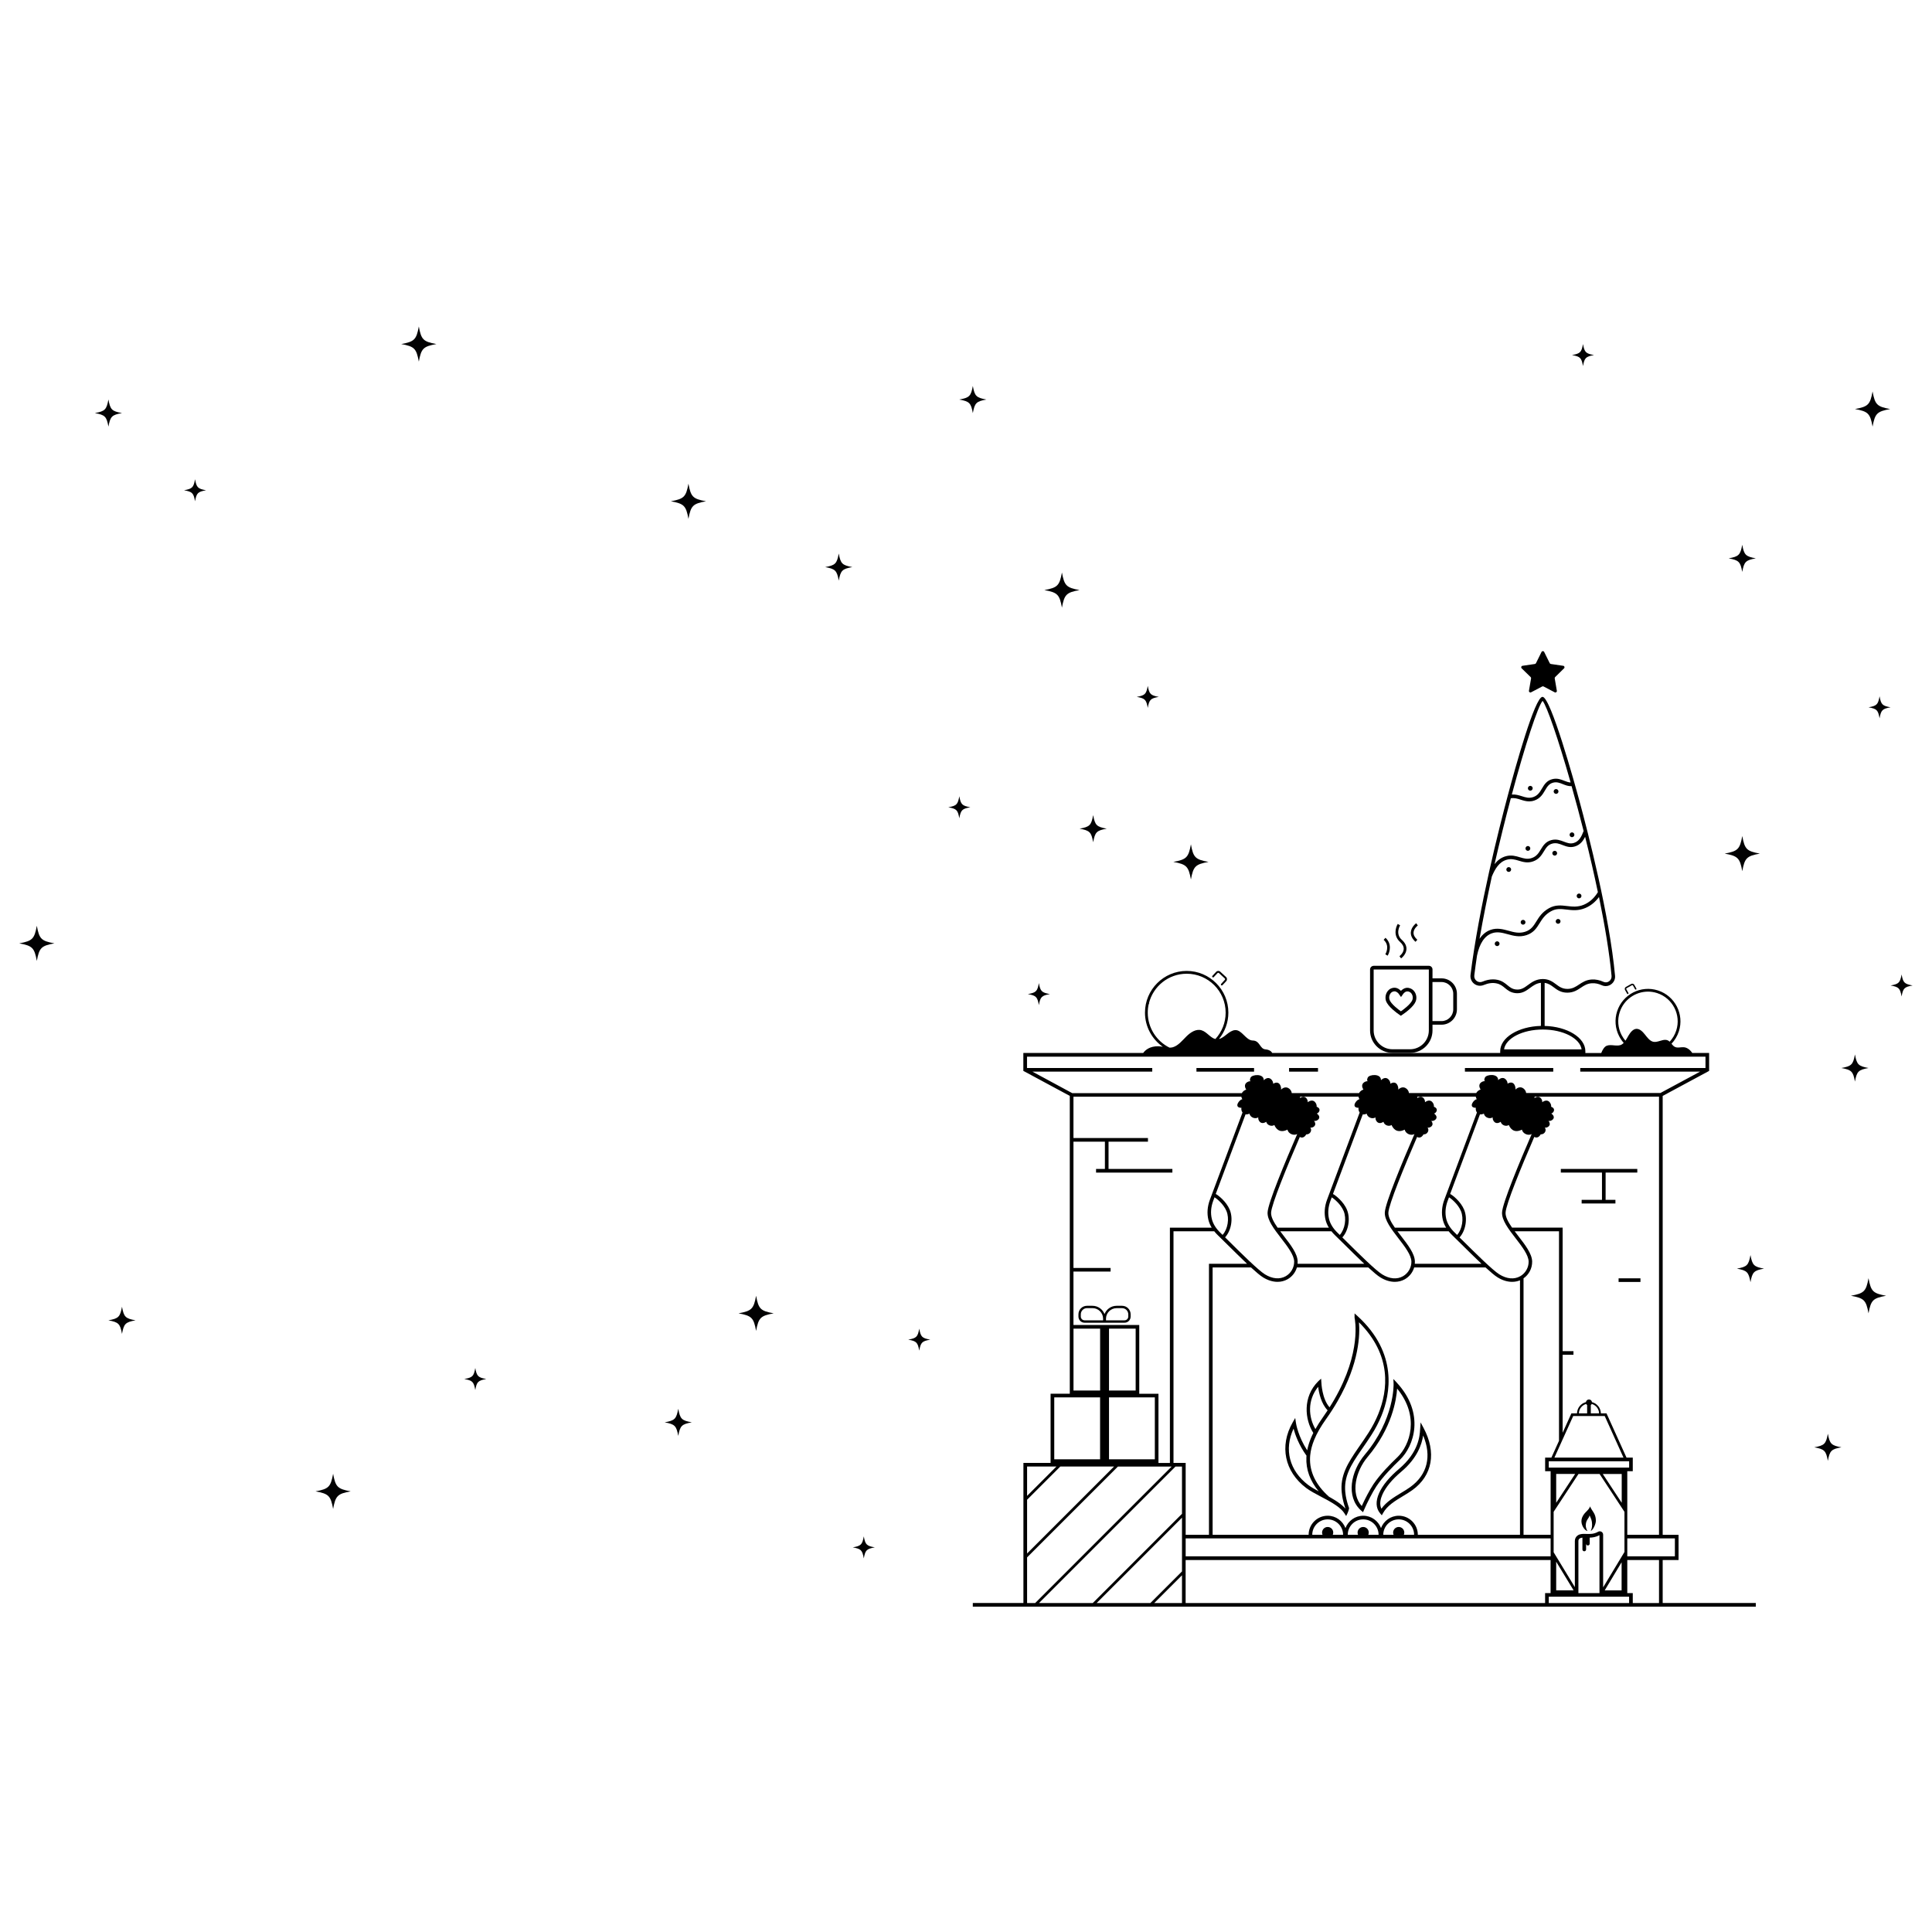 <?xml version="1.0" encoding="utf-8"?>
<!-- Generator: Adobe Illustrator 25.2.0, SVG Export Plug-In . SVG Version: 6.00 Build 0)  -->
<svg version="1.1" id="Calque_1" xmlns="http://www.w3.org/2000/svg" xmlns:xlink="http://www.w3.org/1999/xlink" x="0px" y="0px"
	 viewBox="0 0 500 500" style="enable-background:new 0 0 500 500;" xml:space="preserve">
<style type="text/css">
	.st0{fill:#020203;}
</style>
<path class="st0" d="M112.94,89.04c-3.41,0.63-3.92,1.14-4.55,4.55c-0.63-3.41-1.14-3.92-4.55-4.55c3.41-0.63,3.92-1.14,4.55-4.55
	C109.02,87.9,109.53,88.41,112.94,89.04z"/>
<path class="st0" d="M14.08,244.14c-3.41,0.63-3.92,1.14-4.55,4.55c-0.63-3.41-1.14-3.92-4.55-4.55c3.41-0.63,3.92-1.14,4.55-4.55
	C10.16,243,10.67,243.51,14.08,244.14z"/>
<path class="st0" d="M200.23,339.89c-3.41,0.63-3.92,1.14-4.55,4.55c-0.63-3.41-1.14-3.92-4.55-4.55c3.41-0.63,3.92-1.14,4.55-4.55
	C196.3,338.76,196.81,339.26,200.23,339.89z"/>
<path class="st0" d="M312.76,223.06c-3.41,0.63-3.92,1.14-4.55,4.55c-0.63-3.41-1.14-3.92-4.55-4.55c3.41-0.63,3.92-1.14,4.55-4.55
	C308.83,221.93,309.34,222.43,312.76,223.06z"/>
<path class="st0" d="M90.76,385.96c-3.41,0.63-3.92,1.14-4.55,4.55c-0.63-3.41-1.14-3.92-4.55-4.55c3.41-0.63,3.92-1.14,4.55-4.55
	C86.84,384.82,87.35,385.33,90.76,385.96z"/>
<path class="st0" d="M455.45,220.91c-3.41,0.63-3.92,1.14-4.55,4.55c-0.63-3.41-1.14-3.92-4.55-4.55c3.41-0.63,3.92-1.14,4.55-4.55
	C451.53,219.78,452.03,220.28,455.45,220.91z"/>
<path class="st0" d="M489.17,105.86c-3.41,0.63-3.92,1.14-4.55,4.55c-0.63-3.41-1.14-3.92-4.55-4.55c3.41-0.63,3.92-1.14,4.55-4.55
	C485.25,104.72,485.76,105.23,489.17,105.86z"/>
<path class="st0" d="M488.12,335.34c-3.41,0.63-3.92,1.14-4.55,4.55c-0.63-3.41-1.14-3.92-4.55-4.55c3.41-0.63,3.92-1.14,4.55-4.55
	C484.2,334.21,484.71,334.71,488.12,335.34z"/>
<path class="st0" d="M182.72,129.73c-3.41,0.63-3.92,1.14-4.55,4.55c-0.63-3.41-1.14-3.92-4.55-4.55c3.41-0.63,3.92-1.14,4.55-4.55
	C178.8,128.6,179.31,129.1,182.72,129.73z"/>
<path class="st0" d="M279.38,152.71c-3.41,0.63-3.92,1.14-4.55,4.55c-0.63-3.41-1.14-3.92-4.55-4.55c3.41-0.63,3.92-1.14,4.55-4.55
	C275.46,151.57,275.97,152.08,279.38,152.71z"/>
<path class="st0" d="M31.57,106.9c-2.63,0.48-3.02,0.88-3.51,3.51c-0.48-2.63-0.88-3.02-3.51-3.51c2.63-0.48,3.02-0.88,3.51-3.51
	C28.55,106.03,28.94,106.42,31.57,106.9z"/>
<path class="st0" d="M220.58,146.76c-2.63,0.48-3.02,0.88-3.51,3.51c-0.48-2.63-0.88-3.02-3.51-3.51c2.63-0.48,3.02-0.88,3.51-3.51
	C217.56,145.88,217.95,146.27,220.58,146.76z"/>
<path class="st0" d="M255.28,103.4c-2.63,0.48-3.02,0.88-3.51,3.51c-0.48-2.63-0.88-3.02-3.51-3.51c2.63-0.48,3.02-0.88,3.51-3.51
	C252.25,102.52,252.65,102.91,255.28,103.4z"/>
<path class="st0" d="M35.08,341.7c-2.63,0.48-3.02,0.88-3.51,3.51c-0.48-2.63-0.88-3.02-3.51-3.51c2.63-0.48,3.02-0.88,3.51-3.51
	C32.06,340.83,32.45,341.22,35.08,341.7z"/>
<path class="st0" d="M53.33,126.88c-2.14,0.39-2.46,0.71-2.85,2.85c-0.39-2.14-0.71-2.46-2.85-2.85c2.14-0.39,2.46-0.71,2.85-2.85
	C50.87,126.17,51.19,126.49,53.33,126.88z"/>
<path class="st0" d="M251.12,208.92c-2.14,0.39-2.46,0.71-2.85,2.85c-0.39-2.14-0.71-2.46-2.85-2.85c2.14-0.39,2.46-0.71,2.85-2.85
	C248.66,208.2,248.98,208.52,251.12,208.92z"/>
<path class="st0" d="M240.75,346.7c-2.14,0.39-2.46,0.71-2.85,2.85c-0.39-2.14-0.71-2.46-2.85-2.85c2.14-0.39,2.46-0.71,2.85-2.85
	C238.29,345.99,238.61,346.31,240.75,346.7z"/>
<path class="st0" d="M125.85,356.89c-2.14,0.39-2.46,0.71-2.85,2.85c-0.39-2.14-0.71-2.46-2.85-2.85c2.14-0.39,2.46-0.71,2.85-2.85
	C123.39,356.17,123.71,356.49,125.85,356.89z"/>
<path class="st0" d="M226.4,400.46c-2.14,0.39-2.46,0.71-2.85,2.85c-0.39-2.14-0.71-2.46-2.85-2.85c2.14-0.39,2.46-0.71,2.85-2.85
	C223.94,399.75,224.26,400.07,226.4,400.46z"/>
<path class="st0" d="M271.71,257.27c-2.14,0.39-2.46,0.71-2.85,2.85c-0.39-2.14-0.71-2.46-2.85-2.85c2.14-0.39,2.46-0.71,2.85-2.85
	C269.25,256.55,269.57,256.87,271.71,257.27z"/>
<path class="st0" d="M299.89,180.35c-2.14,0.39-2.46,0.71-2.85,2.85c-0.39-2.14-0.71-2.46-2.85-2.85c2.14-0.39,2.46-0.71,2.85-2.85
	C297.44,179.64,297.76,179.96,299.89,180.35z"/>
<path class="st0" d="M412.53,91.89c-2.14,0.39-2.46,0.71-2.85,2.85c-0.39-2.14-0.71-2.46-2.85-2.85c2.14-0.39,2.46-0.71,2.85-2.85
	C410.07,91.18,410.39,91.5,412.53,91.89z"/>
<path class="st0" d="M489.28,183.05c-2.14,0.39-2.46,0.71-2.85,2.85c-0.39-2.14-0.71-2.46-2.85-2.85c2.14-0.39,2.46-0.71,2.85-2.85
	C486.82,182.34,487.14,182.66,489.28,183.05z"/>
<path class="st0" d="M494.98,255.04c-2.14,0.39-2.46,0.71-2.85,2.85c-0.39-2.14-0.71-2.46-2.85-2.85c2.14-0.39,2.46-0.71,2.85-2.85
	C492.53,254.32,492.84,254.64,494.98,255.04z"/>
<path class="st0" d="M179.04,368.1c-2.63,0.48-3.02,0.88-3.51,3.51c-0.48-2.63-0.88-3.02-3.51-3.51c2.63-0.48,3.02-0.88,3.51-3.51
	C176.02,367.23,176.41,367.62,179.04,368.1z"/>
<path class="st0" d="M286.42,214.46c-2.63,0.48-3.02,0.88-3.51,3.51c-0.48-2.63-0.88-3.02-3.51-3.51c2.63-0.48,3.02-0.88,3.51-3.51
	C283.4,213.58,283.79,213.97,286.42,214.46z"/>
<path class="st0" d="M454.4,144.5c-2.63,0.48-3.02,0.88-3.51,3.51c-0.48-2.63-0.88-3.02-3.51-3.51c2.63-0.48,3.02-0.88,3.51-3.51
	C451.38,143.62,451.77,144.01,454.4,144.5z"/>
<path class="st0" d="M483.57,276.4c-2.63,0.48-3.02,0.88-3.51,3.51c-0.48-2.63-0.88-3.02-3.51-3.51c2.63-0.48,3.02-0.88,3.51-3.51
	C480.55,275.52,480.94,275.91,483.57,276.4z"/>
<path class="st0" d="M456.53,328.32c-2.63,0.48-3.02,0.88-3.51,3.51c-0.48-2.63-0.88-3.02-3.51-3.51c2.63-0.48,3.02-0.88,3.51-3.51
	C453.51,327.44,453.9,327.84,456.53,328.32z"/>
<path class="st0" d="M476.56,374.56c-2.63,0.48-3.02,0.88-3.51,3.51c-0.48-2.63-0.88-3.02-3.51-3.51c2.63-0.48,3.02-0.88,3.51-3.51
	C473.54,373.68,473.93,374.08,476.56,374.56z"/>
<g>
	<path d="M430.3,414.87v-11.14h4.11v-6.52h-4.11V283.62l12.02-6.47v-4.64h-4.37c-0.55-0.84-1.36-1.44-2.22-1.49
		c-0.81-0.05-1.67,0.29-2.39-0.15c-0.3-0.18-0.53-0.47-0.76-0.75c0.86-0.9,1.51-1.99,1.91-3.21c1.43-4.4-0.99-9.15-5.4-10.58h0
		c-4.4-1.43-9.15,0.99-10.58,5.4c-0.69,2.13-0.51,4.41,0.51,6.41c0.33,0.64,0.73,1.23,1.19,1.75c-0.15,0.17-0.32,0.31-0.5,0.42
		c-1.12,0.67-2.74-0.16-3.92,0.34c-0.59,0.25-1.08,1.06-1.39,1.87h-4.11v-0.47c0-3.52-4.69-6.39-10.54-6.54v-11.14
		c1,0.13,1.64,0.61,2.37,1.15c0.86,0.65,1.84,1.38,3.48,1.38c0.01,0,0.03,0,0.04,0c1.58-0.01,2.56-0.66,3.5-1.29
		c0.84-0.56,1.64-1.09,2.87-1.15c0.83-0.05,1.68,0.13,2.54,0.52c0.79,0.36,1.68,0.27,2.39-0.23c0.73-0.52,1.12-1.36,1.03-2.25
		c-1.41-15.4-6.93-36.79-9.23-45.28c-1.22-4.49-7.41-26.88-9.54-26.88c-1.96,0-6.98,18.01-9.04,25.75
		c-2.17,8.13-7.44,28.89-9.59,46.17c-0.12,0.92,0.24,1.8,0.96,2.35c0.71,0.54,1.63,0.65,2.48,0.3c1.18-0.49,2.29-0.63,3.3-0.41
		c0.99,0.21,1.57,0.69,2.18,1.2c0.71,0.59,1.45,1.19,2.76,1.32c0.15,0.02,0.3,0.02,0.45,0.02c1.42,0,2.37-0.7,3.29-1.38
		c0.83-0.61,1.63-1.19,2.8-1.31v11.15c-5.85,0.15-10.54,3.02-10.54,6.54v0.47h-58.99c-0.24-0.42-0.74-0.85-1.79-0.94
		c-1.45-0.13-1.39-2.27-3.26-2.29c-1.78-0.02-2.82-2.84-4.59-2.69c-1.57,0.13-2.68,1.97-4.16,2.3c1.52-1.86,2.44-4.24,2.44-6.83
		c0-5.95-4.84-10.79-10.79-10.79c-5.95,0-10.79,4.84-10.79,10.79c0,3.65,1.82,6.88,4.61,8.84c-0.43-0.07-0.84-0.13-1.2-0.13
		c-2.16-0.02-3.31,0.95-3.87,1.73h-31.02v4.64l12.02,6.47v59.29h0v17.79h-4.97v17.9h4.97v0h-12v36.26h-13.1v0.94h13.1h12h29.97
		h93.04h22.68h7.74h24.11v-0.94H430.3z M419.64,267.82c-0.93-1.83-1.1-3.91-0.46-5.87c1.05-3.25,4.08-5.32,7.32-5.32
		c0.78,0,1.58,0.12,2.37,0.38c4.03,1.31,6.25,5.66,4.94,9.69c-0.36,1.1-0.94,2.08-1.7,2.89c-0.09-0.09-0.19-0.17-0.3-0.24
		c-0.93-0.59-2.01,0.07-3.06,0.25c-0.06,0.01-0.12,0.02-0.17,0.03c-0.26,0.03-0.51,0.03-0.76-0.03c-0.87-0.22-1.5-1.09-2.11-1.86
		c-0.61-0.77-1.38-1.55-2.26-1.47c-0.84,0.07-1.49,0.89-1.98,1.71c-0.08,0.13-0.15,0.26-0.23,0.4c-0.05,0.08-0.1,0.17-0.14,0.25
		c-0.14,0.24-0.28,0.48-0.43,0.7C420.26,268.87,419.92,268.36,419.64,267.82z M399.22,181.38c1.09,1.28,4.04,9.83,7.26,21.13
		c-0.55-0.03-1.07-0.22-1.63-0.44c-0.88-0.35-1.88-0.75-3.13-0.42c-1.46,0.38-2.07,1.42-2.67,2.43c-0.54,0.91-1.05,1.78-2.21,2.19
		c-1.1,0.39-1.97,0.11-2.99-0.21c-0.77-0.24-1.61-0.51-2.59-0.44C394.74,192.66,398.02,182.76,399.22,181.38z M391,206.59
		c0.93-0.15,1.73,0.1,2.56,0.37c0.69,0.22,1.4,0.44,2.19,0.44c0.44,0,0.9-0.07,1.4-0.25c1.48-0.53,2.13-1.63,2.7-2.6
		c0.54-0.92,1.01-1.71,2.09-2c0.95-0.25,1.72,0.06,2.54,0.39c0.67,0.27,1.41,0.56,2.25,0.52c1.03,3.65,2.08,7.56,3.11,11.6
		c-0.56,1.46-1.17,2.69-2.54,3.1c-0.94,0.28-1.7-0.01-2.57-0.34c-0.91-0.35-1.94-0.74-3.22-0.41c-1.5,0.39-2.14,1.43-2.75,2.43
		c-0.56,0.92-1.09,1.79-2.31,2.21c-1.14,0.4-2.06,0.12-3.11-0.19c-1.03-0.31-2.21-0.66-3.63-0.27c-1.27,0.35-2.2,1.12-2.92,2.05
		C388.14,217.72,389.59,211.91,391,206.59z M386.1,226.78l0.01,0c0.81-1.9,1.84-3.73,3.86-4.29c1.16-0.32,2.11-0.04,3.1,0.26
		c1.11,0.34,2.26,0.68,3.69,0.18c1.53-0.53,2.2-1.63,2.8-2.6c0.56-0.92,1.05-1.72,2.19-2.01c1-0.26,1.8,0.05,2.65,0.38
		c0.95,0.36,1.93,0.74,3.18,0.36c1.37-0.41,2.13-1.44,2.65-2.49c1.18,4.71,2.31,9.56,3.3,14.32c-0.93,1.53-2.15,2.63-3.65,3.26
		c-1.57,0.66-2.97,0.49-4.33,0.33c-1.48-0.18-3.01-0.36-4.65,0.55c-1.78,0.99-2.59,2.29-3.3,3.44c-0.72,1.16-1.35,2.16-2.87,2.66
		c-1.56,0.51-2.91,0.14-4.34-0.26c-1.44-0.39-2.94-0.8-4.6-0.23c-1.16,0.4-2.12,1.18-2.89,2.32
		C383.82,237.72,384.91,232.23,386.1,226.78z M395.45,254.91c-0.95,0.7-1.77,1.3-3.08,1.17c-1.02-0.1-1.59-0.57-2.25-1.11
		c-0.64-0.53-1.37-1.13-2.58-1.39c-0.37-0.08-0.76-0.12-1.15-0.12c-0.86,0-1.77,0.19-2.7,0.58c-0.54,0.23-1.11,0.16-1.55-0.18
		c-0.45-0.34-0.67-0.89-0.59-1.48c0.2-1.64,0.44-3.34,0.7-5.07l0,0c0.66-3.18,1.97-5.13,3.89-5.79c1.39-0.48,2.68-0.12,4.04,0.25
		c1.5,0.41,3.06,0.84,4.88,0.24c1.84-0.6,2.62-1.85,3.37-3.06c0.69-1.1,1.39-2.24,2.96-3.11c1.37-0.77,2.62-0.61,4.08-0.44
		c1.41,0.17,3,0.36,4.8-0.4c1.41-0.59,2.59-1.56,3.55-2.85c1.51,7.36,2.7,14.46,3.25,20.42c0.05,0.55-0.19,1.07-0.64,1.39
		c-0.43,0.31-0.98,0.36-1.46,0.14c-1-0.46-2.01-0.66-2.98-0.61c-1.49,0.08-2.43,0.71-3.34,1.31c-0.87,0.58-1.7,1.12-2.99,1.13
		c-1.33,0-2.13-0.57-2.95-1.19c-0.86-0.64-1.83-1.37-3.46-1.37c0,0,0,0,0,0C397.5,253.4,396.41,254.2,395.45,254.91z M399.28,266.44
		c5.27,0,9.61,2.27,10.04,5.14h-20.07C389.67,268.7,394.01,266.44,399.28,266.44z M297.04,262.08c0-0.76,0.08-1.5,0.24-2.21
		c0.01,0,0.02,0,0.03,0c0.06-0.02,0.1-0.08,0.09-0.14c-0.01-0.04-0.03-0.07-0.06-0.08c1.09-4.39,5.06-7.65,9.78-7.65
		c5.56,0,10.08,4.52,10.08,10.08c0,2.63-1.01,5.02-2.66,6.82c-1.32-0.32-2.24-1.88-3.6-2.27c-1.41-0.41-2.84,0.54-3.91,1.61
		c-1.07,1.06-2.07,2.34-3.47,2.78c-0.27,0.08-0.57,0.11-0.89,0.11C299.34,269.48,297.04,266.04,297.04,262.08z M267.19,277.34h31.01
		v-0.94h-32.41v-2.94h29.59h34.1h111.9v2.94h-32.41v0.94h31.01l-10.27,5.53h-34.74c-0.11-1.06-1.47-2.18-2.78-0.89
		c0.13-0.6-0.31-2.54-2.04-1.53c0.09-0.67-0.93-2.34-2.43-0.91c0.05-1.79-3-1.51-3.4-0.7c-0.18,0.35-0.31,0.88,0.05,0.97
		c-0.61-0.12-2.2,0.57-1.19,2.16c-0.34,0.1-0.87,0.39-1.12,0.91h-17.42c-0.11-1.06-1.47-2.18-2.78-0.89
		c0.13-0.6-0.31-2.54-2.04-1.53c0.09-0.67-0.93-2.34-2.43-0.91c0.05-1.79-3-1.51-3.4-0.7c-0.18,0.35-0.31,0.88,0.05,0.97
		c-0.61-0.12-2.2,0.57-1.19,2.16c-0.34,0.1-0.87,0.39-1.12,0.91h-17.42c-0.11-1.06-1.47-2.18-2.78-0.89
		c0.13-0.6-0.31-2.54-2.04-1.53c0.09-0.67-0.93-2.34-2.43-0.91c0.05-1.79-3-1.51-3.4-0.7c-0.18,0.35-0.31,0.88,0.05,0.97
		c-0.61-0.12-2.2,0.57-1.19,2.16c-0.34,0.1-0.87,0.39-1.12,0.91h-43.91L267.19,277.34z M414.89,410.81v-13.64
		c0-0.31-0.16-0.6-0.43-0.75c-0.27-0.16-0.61-0.16-0.88,0c-1.1,0.63-2.13,0.59-3.04,0.56c-0.8-0.03-1.55-0.06-2.2,0.36
		c-0.48,0.3-0.77,0.86-0.77,1.46v11.95l-5.49-9.03v-10.47l6.43-9.79h5.46l6.44,9.8v10.39L414.89,410.81z M419.67,404.31v7.27h-4.37
		L419.67,404.31z M410.01,401.47c0.26,0,0.47-0.21,0.47-0.47v-1.46c0.02,0.24,0.22,0.43,0.46,0.43c0.26,0,0.47-0.21,0.47-0.47v-1.56
		c0.76-0.02,1.62-0.14,2.53-0.64v15h-5.45v-13.49c0-0.28,0.13-0.53,0.34-0.66c0.2-0.13,0.43-0.18,0.7-0.21V401
		C409.53,401.26,409.74,401.47,410.01,401.47z M407.25,411.58h-4.51v-7.41L407.25,411.58z M402.74,388.92v-7.47h4.91L402.74,388.92z
		 M414.79,381.46h4.91v7.46L414.79,381.46z M400.82,379.81v-1.64h20.8v1.64H400.82z M299.81,378.6v-17.9h-4.97v-17.79h-17.03v-13.83
		h9.61v-0.94h-9.61v-32.68h8.14v7.06h-2.29v0.94h19.75v-0.94h-16.52v-7.06h10.2v-0.94h-19.28v-10.7h43.45
		c0.04,0.21,0.12,0.43,0.25,0.67c-0.73,0-2.37,2.2-0.22,2.21c-0.09,0.29-0.02,0.83,0.27,1.22c-2.82,7.51-7.04,18.78-8.45,22.59
		c-0.64,1.73-0.78,3.52-0.38,5.17c0.17,0.7,0.45,1.38,0.86,2.04h-10.82v60.89h-24.94v0H299.81z M284.71,359.87h-6.89v-16.02h6.89
		V359.87z M298.87,361.64v16.02h-11.86v-16.02H298.87z M287.01,359.87v-16.02h6.9v16.02H287.01z M313.96,310.82
		c0.1-0.28,0.23-0.61,0.36-0.96c0.43,0.24,2.32,1.68,3.09,3.56c0.8,1.93,0.34,4.69-1.01,6.17c-0.2-0.2-0.39-0.38-0.56-0.55
		c-1.18-1.13-1.92-2.34-2.22-3.58C313.26,313.99,313.38,312.39,313.96,310.82z M318.25,313.07c-0.89-2.15-3.04-3.8-3.62-4.07
		c1.78-4.79,5.26-14.06,7.71-20.6c0.28,0.04,0.62-0.01,1.02-0.19c0.18,0.96,1.46,1.5,2.28,0.96c-0.14,0.58,0.53,2.14,2.06,1.15
		c0.19,0.86,1.37,1.33,2.1,0.83c0.28,0.68,1.2,2.31,3.39,1.2c0.23,1.05,1.59,1.65,2.53,1.14c-3.03,6.99-7.54,17.77-7.67,20.26
		c-0.1,2.01,1.65,4.29,3.51,6.7c1.65,2.14,3.35,4.34,3.37,6.05c0.02,1.54-0.84,3.02-2.18,3.78c-1.56,0.88-3.48,0.7-5.4-0.49
		c-1.73-1.07-6.21-5.51-9.17-8.45c-0.4-0.4-0.78-0.77-1.13-1.12C318.66,318.48,319.19,315.34,318.25,313.07z M339.12,291.83
		l-0.02-0.02c0.5,0.17,1.94-0.46,0.95-1.76c0.56,0.31,2.32-0.69,0.73-1.88c0.48-0.05,1.36-1.21-0.04-1.75
		c0.15-0.65-0.68-2.39-2.31-1.16c0.12-0.57-0.57-2.08-2.03-1.06c0.06-0.11,0.09-0.24,0.07-0.38h15.11c0.04,0.21,0.12,0.43,0.25,0.67
		c-0.73,0-2.37,2.2-0.22,2.21c-0.09,0.29-0.02,0.83,0.27,1.22c-2.82,7.51-7.04,18.78-8.45,22.59c-0.64,1.73-0.78,3.52-0.38,5.17
		c0.17,0.7,0.45,1.38,0.86,2.04h-13.27c-1-1.43-1.74-2.79-1.68-3.9c0.11-2.15,4.03-11.72,7.43-19.58c0.48,0.27,1.14,0.26,1.66-0.66
		l0.16-0.01C339.08,293.53,339.63,292.54,339.12,291.83z M358.04,290.32c0.19,0.86,1.37,1.33,2.1,0.83c0.28,0.68,1.2,2.31,3.39,1.2
		c0.23,1.05,1.59,1.65,2.53,1.15c-3.03,6.99-7.54,17.77-7.67,20.26c-0.1,2.01,1.66,4.29,3.51,6.7c1.65,2.14,3.35,4.34,3.37,6.05
		c0.02,1.54-0.84,3.02-2.18,3.78c-1.56,0.88-3.48,0.7-5.4-0.49c-1.73-1.07-6.21-5.51-9.17-8.45c-0.4-0.39-0.77-0.76-1.12-1.11
		c1.6-1.76,2.13-4.9,1.19-7.16c-0.88-2.14-3.03-3.79-3.62-4.07c1.78-4.78,5.26-14.06,7.71-20.6c0.28,0.04,0.62-0.01,1.02-0.19
		c0.18,0.96,1.46,1.5,2.28,0.96C355.85,289.76,356.51,291.32,358.04,290.32z M369.47,291.83l-0.02-0.02
		c0.5,0.17,1.94-0.46,0.95-1.76c0.56,0.31,2.32-0.69,0.73-1.88c0.48-0.05,1.36-1.21-0.04-1.75c0.15-0.65-0.68-2.39-2.31-1.16
		c0.12-0.57-0.57-2.08-2.03-1.06c0.06-0.11,0.09-0.24,0.07-0.38h15.11c0.04,0.21,0.12,0.43,0.25,0.67c-0.73,0-2.37,2.2-0.22,2.21
		c-0.09,0.29-0.02,0.83,0.27,1.22c-2.82,7.51-7.04,18.78-8.45,22.59c-0.64,1.73-0.78,3.52-0.38,5.17c0.17,0.7,0.45,1.38,0.86,2.04
		h-13.27c-1-1.43-1.74-2.79-1.68-3.9c0.11-2.15,4.03-11.72,7.43-19.58c0.48,0.27,1.14,0.26,1.66-0.66l0.16-0.01
		C369.42,293.53,369.97,292.54,369.47,291.83z M388.38,290.32c0.19,0.86,1.37,1.33,2.1,0.83c0.28,0.68,1.2,2.31,3.39,1.2
		c0.23,1.05,1.59,1.65,2.53,1.15c-3.03,6.99-7.54,17.77-7.67,20.26c-0.1,2.01,1.65,4.29,3.51,6.7c1.65,2.14,3.35,4.34,3.37,6.05
		c0.02,1.54-0.84,3.02-2.18,3.78c-1.56,0.88-3.48,0.71-5.41-0.49c-1.73-1.07-6.2-5.51-9.17-8.45c-0.4-0.39-0.77-0.76-1.12-1.1
		c1.6-1.76,2.12-4.9,1.19-7.17c-0.89-2.16-3.04-3.81-3.62-4.08c1.78-4.79,5.26-14.06,7.71-20.6c0.28,0.04,0.62-0.01,1.02-0.19
		c0.18,0.96,1.46,1.5,2.28,0.96C386.19,289.76,386.86,291.32,388.38,290.32z M362.62,319.91c-0.32-0.42-0.65-0.84-0.96-1.26h13.25
		c0.29,0.36,0.6,0.71,0.96,1.05c0.61,0.58,1.42,1.39,2.34,2.3c1.59,1.58,3.49,3.45,5.2,5.07h-17.26c0.02-0.19,0.03-0.38,0.02-0.57
		C366.16,324.49,364.36,322.16,362.62,319.91z M374.29,315.46c-0.35-1.47-0.23-3.07,0.35-4.64c0.1-0.28,0.22-0.6,0.36-0.96
		c0.42,0.23,2.32,1.69,3.09,3.57c0.79,1.92,0.34,4.68-0.99,6.17c-0.21-0.2-0.41-0.4-0.58-0.57
		C375.33,317.91,374.59,316.7,374.29,315.46z M332.28,319.91c-0.32-0.42-0.65-0.84-0.96-1.26h13.25c0.29,0.36,0.6,0.71,0.96,1.05
		c0.61,0.58,1.42,1.39,2.34,2.3c1.6,1.58,3.49,3.45,5.2,5.07h-17.26c0.02-0.19,0.03-0.38,0.02-0.57
		C335.82,324.49,334.02,322.16,332.28,319.91z M343.95,315.46c-0.35-1.47-0.23-3.07,0.35-4.64c0.1-0.28,0.22-0.6,0.35-0.95
		c0.45,0.25,2.32,1.7,3.09,3.56c0.79,1.92,0.34,4.67-1,6.17c-0.21-0.2-0.4-0.39-0.58-0.56C344.99,317.91,344.25,316.7,343.95,315.46
		z M326.86,330.57c1.25,0.78,2.55,1.17,3.77,1.17c0.91,0,1.78-0.22,2.57-0.66c1.2-0.68,2.06-1.79,2.44-3.07h18.46
		c1.28,1.17,2.39,2.12,3.11,2.56c1.25,0.78,2.55,1.17,3.77,1.17c0.91,0,1.78-0.22,2.57-0.66c1.2-0.68,2.06-1.79,2.44-3.07h18.46
		c1.28,1.17,2.39,2.12,3.11,2.56c1.25,0.78,2.55,1.17,3.77,1.17c0.71,0,1.4-0.13,2.04-0.4v65.86h-26.44c0-2.72-2.21-4.93-4.93-4.93
		c-2.1,0-3.89,1.33-4.6,3.19c-0.71-1.86-2.49-3.19-4.6-3.19c-2.1,0-3.89,1.33-4.6,3.19c-0.71-1.86-2.49-3.19-4.6-3.19
		c-2.72,0-4.93,2.21-4.93,4.93h-24.85v-69.19h9.93C325.03,329.18,326.15,330.13,326.86,330.57z M365.97,397.2h-7.98
		c0-2.2,1.79-3.99,3.99-3.99C364.18,393.21,365.97,395,365.97,397.2z M356.78,397.2h-7.98c0-2.2,1.79-3.99,3.99-3.99
		C354.99,393.21,356.78,395,356.78,397.2z M347.59,397.2h-7.98c0-2.2,1.79-3.99,3.99-3.99C345.8,393.21,347.59,395,347.59,397.2z
		 M394.29,398.14h7.01v4.64h-94.45v-4.64h6.03H394.29z M394.29,397.2v-66.37c1.41-0.98,2.25-2.59,2.23-4.33
		c-0.02-2.01-1.82-4.34-3.56-6.59c-0.32-0.42-0.65-0.84-0.96-1.26h11.47v54.23l-1.97,4.35h-1.62v3.52h1.42v16.45H394.29z
		 M415.3,366.47l4.86,10.76h-17.88l4.86-10.76H415.3z M408.61,365.77c0.03-1.16,0.82-2.12,1.89-2.43c0.06,0.12,0.14,0.21,0.25,0.29
		v2.14H408.61z M411.7,365.77v-2.14c0.1-0.08,0.19-0.17,0.25-0.29c1.07,0.31,1.86,1.27,1.89,2.43H411.7z M421.14,380.75h1.42v-3.52
		h-1.62l-5.18-11.46h-1.45c-0.04-1.4-1-2.56-2.3-2.9c-0.06-0.39-0.38-0.69-0.79-0.69c-0.4,0-0.72,0.3-0.79,0.69
		c-1.3,0.34-2.27,1.5-2.3,2.9h-1.45l-2.27,5.03v-20.18h2.8v-0.94h-2.8v-31.97h-13.09c-1-1.43-1.74-2.79-1.68-3.9
		c0.11-2.15,4.03-11.72,7.43-19.58c0.48,0.27,1.14,0.26,1.66-0.66l0.16-0.01c0.87-0.03,1.43-1.02,0.92-1.73l-0.02-0.02
		c0.5,0.17,1.94-0.46,0.95-1.76c0.56,0.31,2.32-0.69,0.73-1.88c0.48-0.05,1.36-1.21-0.04-1.75c0.15-0.65-0.68-2.39-2.31-1.16
		c0.12-0.57-0.57-2.08-2.03-1.06c0.06-0.11,0.09-0.24,0.07-0.38h32.19V397.2h-8.21V380.75z M272.84,377.66v-16.02h11.86v16.02
		H272.84z M265.81,379.54h7.59l-7.59,7.59V379.54z M265.81,388.13l8.59-8.59h13.91l-22.5,22.5V388.13z M265.81,414.87v-11.82
		l23.5-23.5h13.91l-35.32,35.32H265.81z M305.9,414.87h-7.19l7.19-7.19V414.87z M305.9,406.68l-8.19,8.19H283.8l22.1-22.1V406.68z
		 M305.9,391.77l-23.1,23.1h-4.99h-8.92l35.32-35.32h1.69V391.77z M303.7,378.6v-59.95h10.54c0.29,0.36,0.6,0.71,0.96,1.05
		c0.61,0.58,1.42,1.39,2.34,2.3c1.6,1.58,3.49,3.45,5.2,5.07h-9.86v70.13h-6.03v-18.6H303.7z M399.88,414.87h-93.04v-11.14h94.45
		v8.56h-1.42V414.87z M421.62,414.87h-20.8v-1.64h6.73h7.33h6.73V414.87z M429.36,414.87h-6.8v-2.58h-1.42v-8.56h8.21V414.87z
		 M421.14,402.78v-4.64h9.15h3.17v4.64h-3.17H421.14z"/>
	<rect x="309.64" y="276.4" width="14.91" height="0.94"/>
	<rect x="379.12" y="276.4" width="22.86" height="0.94"/>
	<rect x="333.61" y="276.4" width="7.49" height="0.94"/>
	<rect x="418.89" y="330.83" width="5.66" height="0.94"/>
	<polygon points="415.53,303.46 423.73,303.46 423.73,302.52 403.94,302.52 403.94,303.46 414.59,303.46 414.59,310.52 
		409.33,310.52 409.33,311.46 418.07,311.46 418.07,310.52 415.53,310.52 	"/>
	<path d="M338.03,385.08c1.02,0.77,2.39,1.49,3.84,2.26c0.52,0.28,1.06,0.56,1.58,0.84c0.19,0.1,0.38,0.21,0.57,0.32
		c1.14,0.65,2.31,1.39,3.16,2.23c0.14,0.14,0.27,0.28,0.39,0.42c0.13,0.16,0.25,0.31,0.35,0.48l0.47,0.72l0.24-0.52l0.01,0.01
		l0.21-0.5c0.12-0.29,0.21-0.59,0.27-0.91l0.02-0.12l-0.04-0.12c-0.39-1.1-0.65-2.11-0.82-3.08c-0.05-0.32-0.09-0.63-0.12-0.94
		c-0.19-1.91,0.11-3.69,0.94-5.59c0.74-1.7,1.88-3.41,2.99-5.02l0.6-0.87c0.74-1.07,1.5-2.17,2.27-3.38
		c1.03-1.6,1.89-3.27,2.58-4.96c2.22-5.46,4.38-16.07-6.19-25.73l-0.79-0.71v1.07l0.01,0.1c0.08,0.35,1.85,8.8-5.25,21.11
		c-0.38,0.66-0.79,1.34-1.23,2.02c-1.97-2.19-2.12-6.38-2.12-6.43c-0.01-0.19-0.07-0.99-0.07-0.99s-0.6,0.54-0.73,0.67
		c-4.1,4.09-3.49,9.92-1.29,13.38c-0.23,0.47-0.45,0.93-0.63,1.38c-0.44,1.07-0.75,2.12-0.95,3.13c-2.35-3.62-2.88-6.89-2.9-7.04
		l-0.2-1.34l-0.67,1.17C331.07,374.21,332.44,380.86,338.03,385.08z M341.14,358.9c0.19,1.55,0.77,4.37,2.45,6.09
		c-0.4,0.61-0.81,1.22-1.24,1.83c-0.74,1.03-1.37,2.04-1.92,3.02C338.67,366.89,338.25,362.43,341.14,358.9z M339.04,377.19
		c0.01-0.18,0.02-0.36,0.04-0.55c0.12-1.29,0.47-2.66,1.06-4.08c0.67-1.63,1.68-3.39,2.98-5.21c0.57-0.8,1.13-1.62,1.64-2.42
		c0.5-0.77,0.97-1.55,1.4-2.3c5.71-9.91,5.8-17.46,5.54-20.42c8.59,8.54,7.5,17.59,4.99,23.76c-0.66,1.63-1.51,3.25-2.5,4.8
		c-0.77,1.2-1.52,2.29-2.26,3.35l-0.6,0.87c-1.13,1.65-2.3,3.4-3.08,5.18c-0.9,2.06-1.22,3.98-1.01,6.06c0.03,0.33,0.08,0.66,0.13,1
		c0.16,0.98,0.44,2.03,0.81,3.12c0,0.01-0.01,0.03-0.01,0.04c-0.06-0.06-0.12-0.12-0.18-0.18c-0.06-0.06-0.12-0.13-0.19-0.19
		c-0.09-0.09-0.18-0.17-0.28-0.26c-0.07-0.06-0.13-0.12-0.2-0.18c-0.1-0.08-0.2-0.17-0.31-0.25c-0.07-0.06-0.14-0.11-0.21-0.17
		c-0.11-0.08-0.22-0.16-0.33-0.24c-0.07-0.05-0.15-0.11-0.22-0.16c-0.11-0.08-0.23-0.15-0.34-0.23c-0.08-0.05-0.15-0.1-0.23-0.15
		c-0.12-0.07-0.24-0.15-0.35-0.22c-0.11-0.07-0.22-0.14-0.34-0.2c-0.16-0.09-0.32-0.19-0.47-0.28c-0.08-0.05-0.16-0.09-0.24-0.14
		c-0.11-0.06-0.21-0.12-0.32-0.18C340.53,384.33,338.88,380.9,339.04,377.19z M334.77,369.73c0.41,1.54,1.36,4.24,3.35,7
		c-0.01,0.14-0.02,0.28-0.03,0.42c-0.14,3.16,0.95,6.11,3.19,8.81c-1.03-0.55-1.97-1.09-2.69-1.63
		C333.67,380.62,332.27,375.11,334.77,369.73z"/>
	<path d="M353.22,376.45c-3.63,4.31-4.98,10.9-0.96,14.48l0.49,0.43l0.26-0.6c0.78-1.81,2.19-4.59,3.2-6.11
		c1.7-2.54,4.29-5.14,6.1-6.87c3.61-3.47,6.58-11.95-0.84-19.97l-0.86-0.93l0.05,1.27C360.67,358.25,360.91,367.33,353.22,376.45z
		 M361.57,359.36c5.95,7.24,3.31,14.66,0.09,17.75c-1.84,1.76-4.48,4.41-6.23,7.02c-0.93,1.4-2.19,3.81-3.01,5.63
		c-2.95-3.26-1.59-9.01,1.52-12.71C360.27,369.55,361.39,362.21,361.57,359.36z"/>
	<path d="M362.02,380.19c-2.44,2.06-4.21,4.2-5.1,6.2c-0.95,2.12-0.86,3.93,0.25,5.25l0.44,0.52l0.33-0.59
		c1.07-1.92,3.14-3.17,5.13-4.37c0.83-0.5,1.7-1.02,2.48-1.59c5.17-3.74,6.25-9.74,2.87-16.06l-0.77-1.44l-0.13,1.86
		C367.42,371.57,367.17,375.85,362.02,380.19z M368.31,371.5c2.26,5.35,1.1,10.15-3.32,13.34c-0.75,0.54-1.56,1.03-2.41,1.54
		c-1.88,1.14-3.83,2.31-5.07,4.08c-0.59-1.2-0.21-2.63,0.26-3.69c0.84-1.87,2.51-3.9,4.85-5.87
		C366.87,377.34,367.98,373.68,368.31,371.5z"/>
	<path d="M343.6,395.18c-0.8,0-1.45,0.65-1.45,1.45c0,0.21,0.04,0.4,0.12,0.57h2.65c0.08-0.18,0.12-0.37,0.12-0.57
		C345.05,395.82,344.4,395.18,343.6,395.18z"/>
	<path d="M352.79,395.18c-0.8,0-1.45,0.65-1.45,1.45c0,0.21,0.04,0.4,0.12,0.57h2.65c0.08-0.18,0.12-0.37,0.12-0.57
		C354.24,395.82,353.59,395.18,352.79,395.18z"/>
	<path d="M361.99,395.18c-0.8,0-1.45,0.65-1.45,1.45c0,0.21,0.04,0.4,0.12,0.57h2.65c0.08-0.18,0.12-0.37,0.12-0.57
		C363.43,395.82,362.78,395.18,361.99,395.18z"/>
	<path d="M404.78,172.96c0.23-0.22,0.1-0.61-0.21-0.65l-3.21-0.47c-0.12-0.02-0.23-0.1-0.29-0.21l-1.44-2.91
		c-0.14-0.28-0.54-0.28-0.68,0l-1.44,2.91c-0.06,0.11-0.16,0.19-0.29,0.21l-3.21,0.47c-0.31,0.05-0.44,0.43-0.21,0.65l2.33,2.27
		c0.09,0.09,0.13,0.21,0.11,0.34l-0.55,3.2c-0.05,0.31,0.27,0.55,0.55,0.4l2.88-1.51c0.11-0.06,0.24-0.06,0.36,0l2.88,1.51
		c0.28,0.15,0.61-0.09,0.55-0.4l-0.55-3.2c-0.02-0.12,0.02-0.25,0.11-0.34L404.78,172.96z"/>
	<path d="M387.78,243.7c-0.29-0.18-0.68-0.08-0.85,0.21c-0.18,0.29-0.08,0.68,0.21,0.85c0.29,0.18,0.68,0.08,0.85-0.21
		C388.17,244.26,388.07,243.88,387.78,243.7z"/>
	<path d="M402.92,238.98c0.29,0.18,0.68,0.08,0.85-0.21c0.18-0.29,0.08-0.68-0.21-0.85c-0.29-0.18-0.68-0.08-0.85,0.21
		C402.53,238.42,402.62,238.8,402.92,238.98z"/>
	<path d="M393.85,239.21c0.29,0.18,0.68,0.08,0.85-0.21c0.18-0.29,0.08-0.68-0.21-0.85c-0.29-0.18-0.68-0.08-0.85,0.21
		C393.46,238.65,393.56,239.03,393.85,239.21z"/>
	<path d="M408.34,232.4c0.29,0.18,0.68,0.08,0.85-0.21c0.18-0.29,0.08-0.68-0.21-0.85c-0.29-0.18-0.68-0.08-0.85,0.21
		C407.96,231.84,408.05,232.22,408.34,232.4z"/>
	<path d="M406.51,216.57c0.29,0.18,0.68,0.08,0.85-0.21c0.18-0.29,0.08-0.68-0.21-0.85c-0.29-0.18-0.68-0.08-0.85,0.21
		C406.12,216.02,406.22,216.4,406.51,216.57z"/>
	<path d="M402.04,221.34c0.29,0.18,0.68,0.08,0.85-0.21c0.18-0.29,0.08-0.68-0.21-0.85c-0.29-0.18-0.68-0.08-0.85,0.21
		C401.65,220.78,401.75,221.16,402.04,221.34z"/>
	<path d="M395.1,220.1c0.29,0.18,0.68,0.08,0.85-0.21c0.18-0.29,0.08-0.68-0.21-0.85c-0.29-0.18-0.68-0.08-0.85,0.21
		C394.71,219.54,394.8,219.92,395.1,220.1z"/>
	<path d="M390.14,225.56c0.29,0.18,0.68,0.08,0.85-0.21c0.18-0.29,0.08-0.68-0.21-0.85c-0.29-0.18-0.68-0.08-0.85,0.21
		C389.75,225,389.84,225.38,390.14,225.56z"/>
	<path d="M395.72,204.53c0.29,0.18,0.68,0.08,0.85-0.21c0.18-0.29,0.08-0.68-0.21-0.85c-0.29-0.18-0.68-0.08-0.85,0.21
		C395.33,203.97,395.42,204.36,395.72,204.53z"/>
	<path d="M402.39,205.36c0.29,0.18,0.68,0.08,0.85-0.21c0.18-0.29,0.08-0.68-0.21-0.85c-0.29-0.18-0.68-0.08-0.85,0.21
		C402,204.8,402.09,205.18,402.39,205.36z"/>
	<path d="M409.3,393.33c-0.2,1.23,0.73,2.75,1.55,2.9c-0.17-0.23-0.54-0.86-0.44-1.79c0.13-1.2,0.84-1.5,0.97-2.27
		c0.4,0.9,0.63,1.29,0.65,2.38c0.02,0.84-0.24,1.43-0.36,1.65c0.57-0.16,1.35-1.72,1.34-2.69c-0.03-1.88-1-2.38-1.51-3.67
		C411.21,391.03,409.6,391.48,409.3,393.33z"/>
	<path d="M420.96,255.75l1.38-0.77c0.1-0.05,0.22-0.02,0.28,0.08l0.54,0.96c0.05,0.09,0.16,0.12,0.26,0.07
		c0.09-0.05,0.12-0.17,0.07-0.26l-0.54-0.96c-0.16-0.28-0.51-0.38-0.79-0.22l-1.38,0.77c-0.28,0.16-0.38,0.51-0.22,0.79l0.54,0.96
		c0.05,0.09,0.17,0.12,0.26,0.07c0.09-0.05,0.12-0.17,0.07-0.26l-0.54-0.96C420.82,255.93,420.86,255.81,420.96,255.75z"/>
	<path d="M316.03,254.63c-0.09,0.1-0.09,0.25,0.01,0.34c0.1,0.09,0.25,0.09,0.34-0.01l0.97-1.04c0.28-0.3,0.26-0.78-0.04-1.06
		l-1.51-1.39c-0.3-0.28-0.78-0.26-1.06,0.04l-0.97,1.04c-0.09,0.1-0.09,0.25,0.01,0.34c0.1,0.09,0.25,0.09,0.34-0.01l0.97-1.04
		c0.1-0.11,0.27-0.11,0.37-0.01l1.51,1.39c0.11,0.1,0.11,0.27,0.01,0.37L316.03,254.63z"/>
	<path d="M361.74,239.11c-0.56,0.92-1.17,3.07,0.56,4.63c0.68,0.61,1.01,1.24,0.98,1.87c-0.05,1.06-1.09,1.84-1.1,1.85l0.42,0.57
		c0.05-0.04,1.32-0.98,1.39-2.38c0.04-0.86-0.37-1.68-1.21-2.43c-1.73-1.55-0.49-3.65-0.43-3.74L361.74,239.11z"/>
	<path d="M359.12,247.33c0.56-0.92,1.17-3.07-0.56-4.63l-0.47,0.53c1.73,1.55,0.49,3.65,0.43,3.74L359.12,247.33z"/>
	<path d="M366.93,239.5l-0.42-0.57c-0.05,0.04-1.32,0.98-1.39,2.38c-0.04,0.86,0.37,1.67,1.21,2.43l0.47-0.53
		c-0.68-0.61-1.01-1.24-0.98-1.87C365.88,240.29,366.92,239.51,366.93,239.5z"/>
	<path d="M354.57,250.9v15.78c0,3.2,2.6,5.81,5.81,5.81h4.54c3.2,0,5.81-2.6,5.81-5.81v-1.49h2.35c2.19,0,3.97-1.78,3.97-3.97v-4.05
		c0-2.19-1.78-3.97-3.97-3.97h-2.35v-2.31c0-0.52-0.42-0.94-0.94-0.94h-14.27C354.99,249.96,354.57,250.38,354.57,250.9z
		 M370.72,254.15h2.35c1.67,0,3.03,1.36,3.03,3.03v4.05c0,1.67-1.36,3.03-3.03,3.03h-2.35V254.15z M369.78,250.9v2.31v11.98v1.49
		c0,2.68-2.18,4.87-4.87,4.87h-4.54c-2.68,0-4.87-2.18-4.87-4.87l0-15.78L369.78,250.9z"/>
	<path d="M360.47,261.3c0.67,0.6,1.35,1.09,1.81,1.4l0.26,0.18l0.26-0.18c0.37-0.25,1.11-0.76,1.82-1.38
		c0.94-0.82,1.54-1.56,1.77-2.19c0.29-0.77,0.19-1.69-0.26-2.4c-0.37-0.59-0.95-0.97-1.63-1.07c-0.21-0.03-0.43-0.03-0.64,0.01
		c-0.62,0.12-1.08,0.54-1.3,0.77c-0.26-0.28-0.86-0.82-1.68-0.82c-0.08,0-0.16,0-0.25,0.02l-0.14,0.02
		c-0.82,0.16-1.29,0.68-1.53,1.09c-0.42,0.69-0.51,1.59-0.25,2.34C358.95,259.72,359.54,260.47,360.47,261.3z M359.77,257.23
		c0.22-0.36,0.52-0.58,0.91-0.65l0.09-0.01c0.04-0.01,0.08-0.01,0.12-0.01c0,0,0,0,0.01,0c0.6,0,1.05,0.59,1.05,0.59l0.63,0.88
		l0.62-0.88c0,0,0.36-0.47,0.85-0.56c0.11-0.02,0.21-0.02,0.33-0.01c0.4,0.06,0.75,0.29,0.97,0.64c0.29,0.46,0.36,1.07,0.17,1.57
		c-0.18,0.47-0.71,1.12-1.51,1.81c-0.53,0.46-1.08,0.87-1.46,1.13c-0.38-0.27-0.92-0.68-1.45-1.15c-0.79-0.7-1.32-1.35-1.48-1.83
		C359.44,258.27,359.5,257.69,359.77,257.23z"/>
	<path d="M290.4,337.94h-1.43c-1.42,0-2.63,0.89-3.12,2.14c-0.49-1.25-1.7-2.14-3.12-2.14h-1.43c-1.22,0-2.2,0.99-2.2,2.21v0.58
		c0,0.88,0.71,1.59,1.59,1.59h4.93h0.47h4.93c0.88,0,1.59-0.71,1.59-1.59v-0.58C292.61,338.93,291.62,337.94,290.4,337.94z
		 M285.48,341.7h-4.79c-0.54,0-0.98-0.44-0.98-0.98v-0.58c0-0.88,0.72-1.6,1.6-1.6h1.43c1.51,0,2.74,1.23,2.74,2.74V341.7z
		 M292,340.72c0,0.54-0.44,0.98-0.98,0.98h-4.79v-0.41c0-1.51,1.23-2.74,2.74-2.74h1.43c0.88,0,1.6,0.72,1.6,1.6V340.72z"/>
</g>
</svg>
